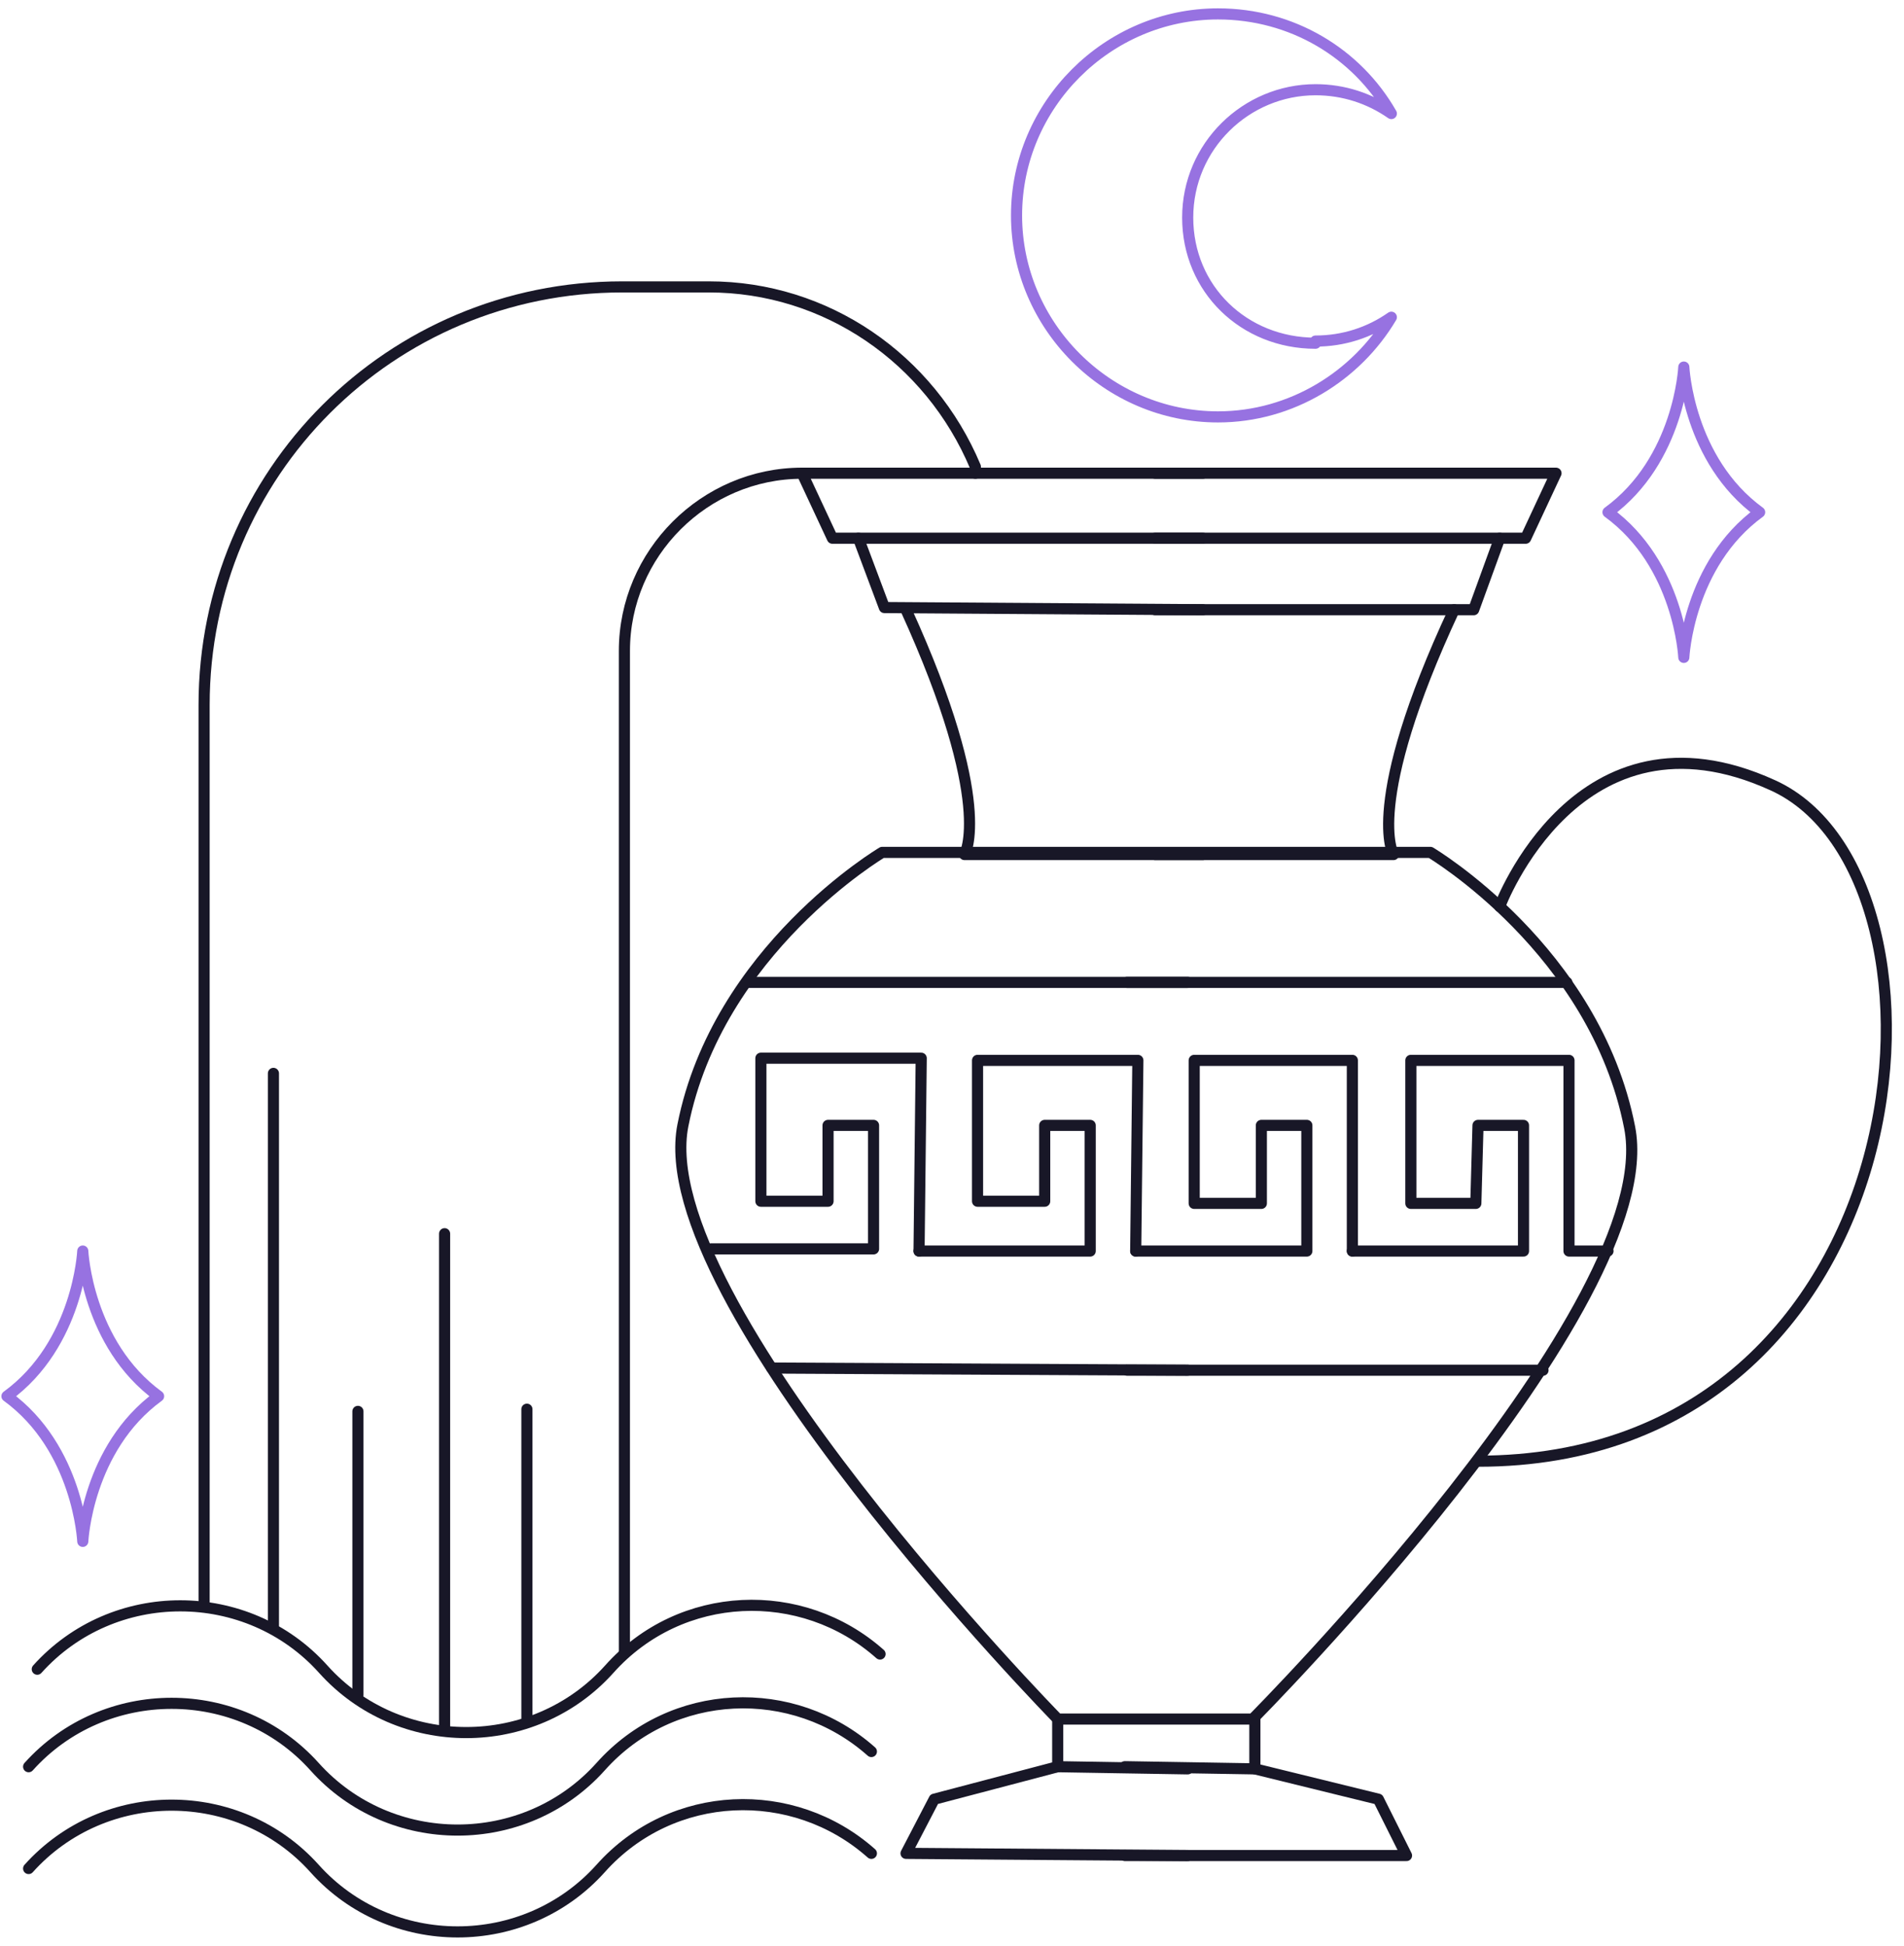 <svg width="137" height="140" viewBox="0 0 137 140" fill="none" xmlns="http://www.w3.org/2000/svg">
<g id="Group">
<g id="Group_2">
<path id="Vector" d="M86.551 38.725H59.894L57.711 34.048H86.551" stroke="#181727" stroke-width="0.8" stroke-linecap="round" stroke-linejoin="round"/>
<path id="Vector_2" d="M86.551 43.869L63.635 43.713L61.765 38.725" stroke="#181727" stroke-width="0.8" stroke-linecap="round" stroke-linejoin="round"/>
<path id="Vector_3" d="M86.55 61.485H69.402C69.402 61.485 71.585 57.899 65.193 43.869" stroke="#181727" stroke-width="0.8" stroke-linecap="round" stroke-linejoin="round"/>
<path id="Vector_4" d="M85.459 123.684H76.106C76.106 123.684 46.643 93.597 49.137 80.971C51.631 68.344 63.479 61.329 63.479 61.329H102.919C102.919 61.329 114.766 68.344 117.26 81.126C119.754 93.909 90.136 123.684 90.136 123.684H80.782" stroke="#181727" stroke-width="0.8" stroke-linecap="round" stroke-linejoin="round"/>
<path id="Vector_5" d="M85.459 127.269L76.106 127.113V123.684" stroke="#181727" stroke-width="0.8" stroke-linecap="round" stroke-linejoin="round"/>
<path id="Vector_6" d="M85.459 133.505L65.193 133.349L67.22 129.452L76.106 127.113" stroke="#181727" stroke-width="0.8" stroke-linecap="round" stroke-linejoin="round"/>
<path id="Vector_7" d="M53.814 70.682H85.459" stroke="#181727" stroke-width="0.8" stroke-linecap="round" stroke-linejoin="round"/>
<path id="Vector_8" d="M55.529 98.43L85.459 98.586" stroke="#181727" stroke-width="0.8" stroke-linecap="round" stroke-linejoin="round"/>
<path id="Vector_9" d="M97.307 90.012H109.622V80.971H106.348L106.192 86.582H101.516V76.294H112.895V90.012H115.701" stroke="#181727" stroke-width="0.8" stroke-linecap="round" stroke-linejoin="round"/>
<path id="Vector_10" d="M83.121 34.048H111.96L109.777 38.725H83.121" stroke="#181727" stroke-width="0.8" stroke-linecap="round" stroke-linejoin="round"/>
<path id="Vector_11" d="M83.121 43.869H106.036L107.907 38.725" stroke="#181727" stroke-width="0.8" stroke-linecap="round" stroke-linejoin="round"/>
<path id="Vector_12" d="M83.121 61.485H100.268C100.268 61.485 98.086 57.899 104.633 43.869" stroke="#181727" stroke-width="0.8" stroke-linecap="round" stroke-linejoin="round"/>
<path id="Vector_13" d="M80.939 127.113L90.292 127.269V123.684" stroke="#181727" stroke-width="0.8" stroke-linecap="round" stroke-linejoin="round"/>
<path id="Vector_14" d="M80.939 133.505H101.204L99.177 129.452L90.292 127.269" stroke="#181727" stroke-width="0.8" stroke-linecap="round" stroke-linejoin="round"/>
<path id="Vector_15" d="M112.74 70.682H81.095" stroke="#181727" stroke-width="0.8" stroke-linecap="round" stroke-linejoin="round"/>
<path id="Vector_16" d="M111.025 98.586H81.095" stroke="#181727" stroke-width="0.8" stroke-linecap="round" stroke-linejoin="round"/>
<path id="Vector_17" d="M107.907 65.226C107.907 65.226 113.519 50.105 127.549 56.496C142.047 63.043 138.617 105.133 106.348 105.133" stroke="#181727" stroke-width="0.8" stroke-linecap="round" stroke-linejoin="round"/>
<path id="Vector_18" d="M97.307 90.012V76.294H85.927V86.582H90.759V80.971H94.033V90.012H81.718" stroke="#181727" stroke-width="0.8" stroke-linecap="round" stroke-linejoin="round"/>
<path id="Vector_19" d="M81.718 90.012L81.874 76.294H70.338V86.427H75.17V80.971H78.444V90.012H66.129" stroke="#181727" stroke-width="0.8" stroke-linecap="round" stroke-linejoin="round"/>
<path id="Vector_20" d="M66.129 90.012L66.285 76.138H54.749V86.427H59.581V80.971H62.855V89.856H51.164" stroke="#181727" stroke-width="0.8" stroke-linecap="round" stroke-linejoin="round"/>
</g>
<path id="Vector_21" d="M11.412 100.457C6.268 104.198 5.956 110.901 5.956 110.901C5.956 110.901 5.644 104.198 0.5 100.457C5.644 96.715 5.956 90.012 5.956 90.012C5.956 90.012 6.268 96.715 11.412 100.457Z" stroke="#9772E1" stroke-width="0.8" stroke-linecap="round" stroke-linejoin="round"/>
<path id="Vector_22" d="M126.613 36.854C121.469 40.596 121.157 47.299 121.157 47.299C121.157 47.299 120.845 40.596 115.701 36.854C120.845 33.113 121.157 26.41 121.157 26.41C121.157 26.41 121.469 33.113 126.613 36.854Z" stroke="#9772E1" stroke-width="0.8" stroke-linecap="round" stroke-linejoin="round"/>
<path id="Vector_23" d="M63.323 119.007C57.711 114.019 48.981 114.331 43.837 120.099C38.38 126.178 28.715 126.178 23.259 120.099C17.803 114.019 8.138 114.019 2.682 120.099" stroke="#181727" stroke-width="0.8" stroke-linecap="round" stroke-linejoin="round"/>
<path id="Vector_24" d="M62.7 126.022C57.088 121.034 48.358 121.346 43.214 127.114C37.758 133.193 28.092 133.193 22.636 127.114C17.18 121.034 7.515 121.034 2.059 127.114" stroke="#181727" stroke-width="0.8" stroke-linecap="round" stroke-linejoin="round"/>
<path id="Vector_25" d="M62.7 133.349C57.088 128.361 48.358 128.672 43.214 134.44C37.758 140.52 28.092 140.52 22.636 134.44C17.18 128.361 7.515 128.361 2.059 134.44" stroke="#181727" stroke-width="0.8" stroke-linecap="round" stroke-linejoin="round"/>
<path id="Vector_26" d="M70.182 34.048V33.581C66.909 25.786 59.426 20.642 51.008 20.642H44.772C28.092 20.642 14.686 34.048 14.686 50.728V115.578" stroke="#181727" stroke-width="0.8" stroke-linecap="round" stroke-linejoin="round"/>
<path id="Vector_27" d="M19.674 77.229V116.981" stroke="#181727" stroke-width="0.8" stroke-linecap="round" stroke-linejoin="round"/>
<path id="Vector_28" d="M25.754 101.548V121.969" stroke="#181727" stroke-width="0.8" stroke-linecap="round" stroke-linejoin="round"/>
<path id="Vector_29" d="M31.99 88.765V124.308" stroke="#181727" stroke-width="0.8" stroke-linecap="round" stroke-linejoin="round"/>
<path id="Vector_30" d="M37.913 101.392V123.684" stroke="#181727" stroke-width="0.8" stroke-linecap="round" stroke-linejoin="round"/>
<path id="Vector_31" d="M57.711 34.048C50.696 34.048 44.928 39.816 44.928 46.831V118.851" stroke="#181727" stroke-width="0.8" stroke-linecap="round" stroke-linejoin="round"/>
<path id="Vector_32" d="M94.657 24.539C96.683 24.539 98.554 23.916 100.113 22.824C97.618 27.033 92.942 29.995 87.642 29.995C79.691 29.995 73.144 23.448 73.144 15.498C73.144 7.547 79.691 1 87.642 1C92.942 1 97.618 3.806 100.113 8.171C98.554 7.08 96.683 6.456 94.657 6.456C89.668 6.456 85.459 10.509 85.459 15.653C85.459 20.798 89.512 24.695 94.657 24.695V24.539Z" stroke="#9772E1" stroke-width="0.8" stroke-linecap="round" stroke-linejoin="round"/>
</g>
</svg>
